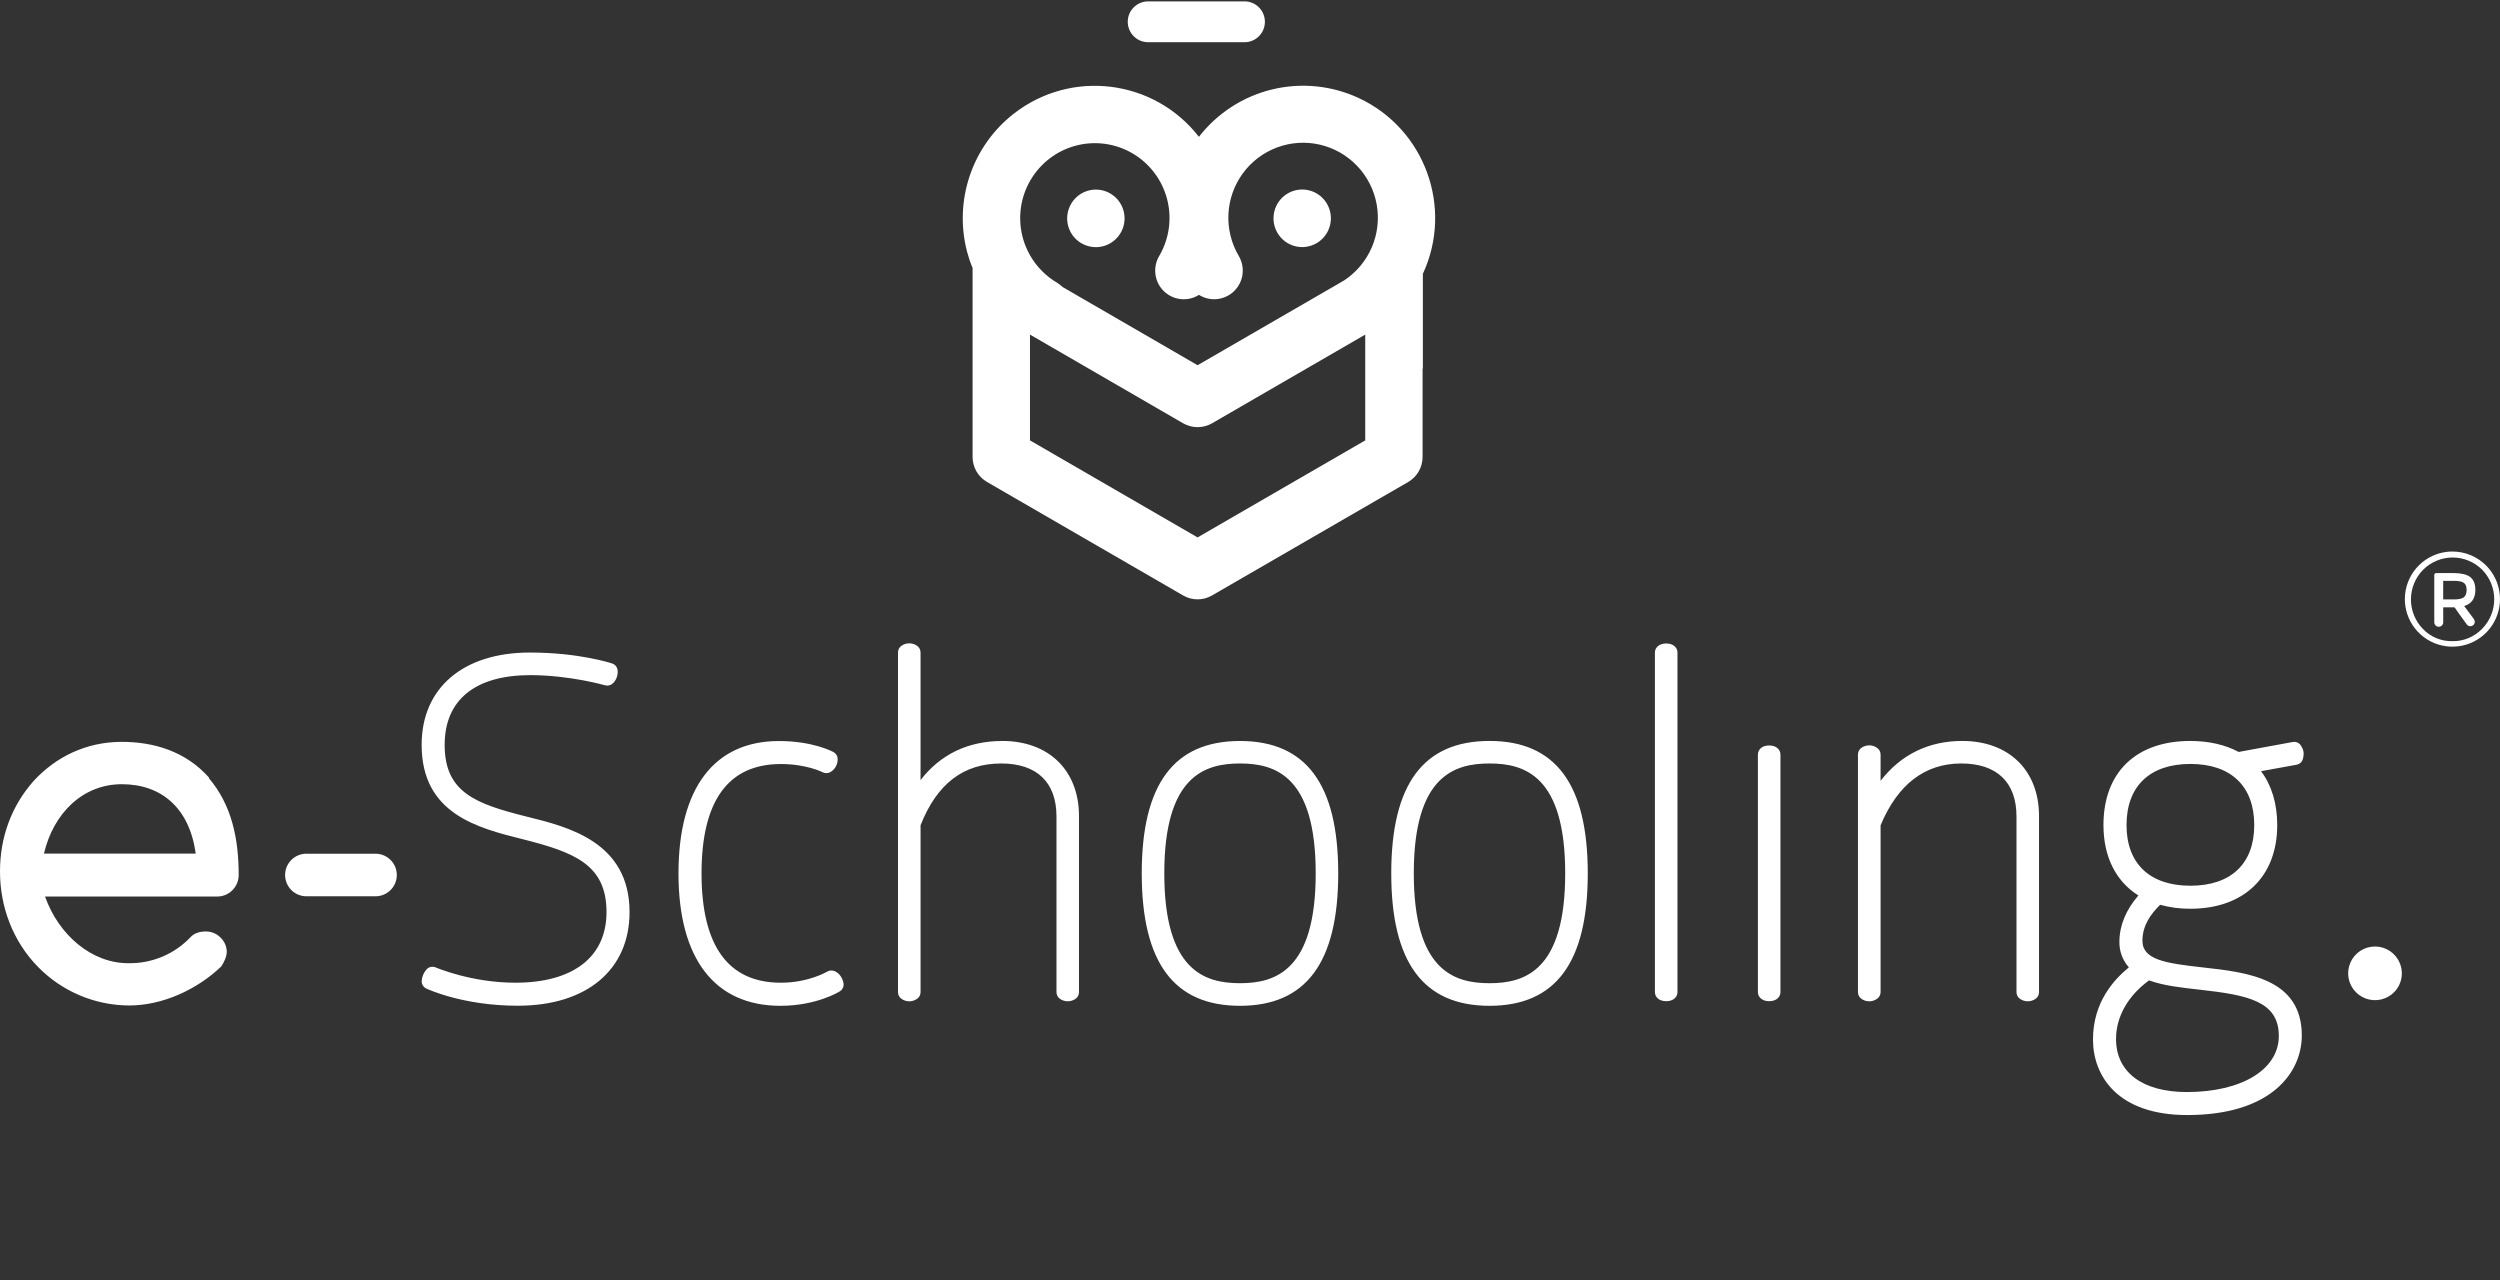 <svg width="246" height="126" viewBox="0 0 246 126" fill="none" xmlns="http://www.w3.org/2000/svg">
<rect x="0" y="0" width="246" height="126" fill="#333333" stroke="none"/>
<path d="M106.396 23.925C106.877 24.21 107.431 24.346 107.989 24.316C108.546 24.285 109.083 24.089 109.529 23.752C109.976 23.416 110.313 22.954 110.498 22.426C110.683 21.897 110.707 21.325 110.568 20.783C110.429 20.24 110.132 19.751 109.716 19.378C109.3 19.005 108.782 18.763 108.229 18.685C107.676 18.606 107.112 18.694 106.609 18.937C106.106 19.18 105.685 19.568 105.402 20.05V20.055C105.213 20.375 105.089 20.729 105.037 21.097C104.985 21.465 105.006 21.84 105.098 22.199C105.191 22.559 105.353 22.897 105.576 23.194C105.799 23.491 106.078 23.741 106.397 23.93L106.396 23.925ZM95.702 26.368V44.967C95.702 45.463 95.833 45.951 96.08 46.382C96.328 46.812 96.683 47.17 97.112 47.419L116.431 58.6C116.859 58.847 117.345 58.977 117.84 58.977C118.334 58.977 118.82 58.847 119.249 58.6L138.579 47.419C139.006 47.168 139.36 46.809 139.606 46.379C139.852 45.948 139.982 45.461 139.982 44.964V36.276H140.01V26.947C143.031 20.423 140.206 12.678 133.701 9.648C131.035 8.407 128.029 8.109 125.173 8.801C122.317 9.494 119.779 11.136 117.973 13.462C113.561 7.788 105.397 6.774 99.739 11.2C97.738 12.764 96.238 14.883 95.423 17.293C94.609 19.703 94.516 22.299 95.156 24.762C95.301 25.309 95.483 25.846 95.702 26.368ZM134.339 43.334L117.84 52.882L101.35 43.334V32.924L116.434 41.66C116.864 41.904 117.349 42.032 117.843 42.032C118.337 42.032 118.823 41.904 119.252 41.66L134.339 32.924V43.334ZM101.395 17.738C102.377 16.052 103.987 14.825 105.87 14.329C106.803 14.083 107.775 14.024 108.731 14.155C109.686 14.286 110.607 14.604 111.44 15.092C112.272 15.579 113.001 16.227 113.585 16.997C114.168 17.767 114.594 18.645 114.839 19.581C115.084 20.516 115.143 21.491 115.013 22.449C114.882 23.407 114.565 24.331 114.079 25.166L114.066 25.187C113.744 25.731 113.613 26.368 113.695 26.995C113.777 27.623 114.068 28.204 114.519 28.646C114.971 29.088 115.558 29.365 116.185 29.432C116.813 29.499 117.445 29.352 117.979 29.015C118.513 29.351 119.145 29.497 119.772 29.429C120.399 29.362 120.985 29.085 121.437 28.644C121.889 28.203 122.18 27.622 122.263 26.995C122.346 26.368 122.217 25.731 121.896 25.187C121.162 23.944 120.807 22.512 120.877 21.069C120.946 19.625 121.437 18.235 122.288 17.068C123.138 15.902 124.311 15.012 125.662 14.509C127.012 14.005 128.48 13.911 129.884 14.236C131.287 14.562 132.565 15.294 133.557 16.341C134.55 17.389 135.214 18.705 135.468 20.127C135.721 21.55 135.552 23.015 134.983 24.342C134.413 25.669 133.467 26.799 132.263 27.593L117.843 35.937L104.551 28.238C104.387 28.08 104.207 27.939 104.014 27.818C102.335 26.829 101.116 25.212 100.624 23.322C100.132 21.432 100.409 19.424 101.392 17.738H101.395ZM129.56 23.925C130.042 23.643 130.429 23.223 130.674 22.72C130.918 22.217 131.008 21.652 130.933 21.097C130.857 20.543 130.62 20.023 130.25 19.604C129.88 19.184 129.394 18.885 128.854 18.742C128.314 18.6 127.745 18.621 127.217 18.803C126.689 18.985 126.227 19.32 125.889 19.766C125.551 20.211 125.352 20.747 125.318 21.306C125.283 21.865 125.415 22.422 125.696 22.905L125.699 22.912C126.075 23.558 126.691 24.029 127.412 24.22C128.133 24.412 128.901 24.308 129.546 23.932L129.56 23.925ZM112.975 4.155H122.462C122.994 4.155 123.504 3.943 123.879 3.566C124.255 3.189 124.466 2.678 124.466 2.145C124.466 1.612 124.255 1.1 123.879 0.724C123.504 0.347 122.994 0.135 122.462 0.135L112.975 0.135C112.444 0.135 111.934 0.347 111.558 0.724C111.182 1.1 110.971 1.612 110.971 2.145C110.971 2.678 111.182 3.189 111.558 3.566C111.934 3.943 112.444 4.155 112.975 4.155Z" fill="white"/>
<path d="M20.6 76.555C18.265 73.887 15.049 72.999 11.992 72.999C8.429 72.999 5.486 74.501 3.326 76.827C1.097 79.331 5.56685e-05 82.439 5.56685e-05 85.728C-0.01 89.212 1.27 92.613 3.707 95.109C4.877 96.315 6.275 97.275 7.82 97.932C9.366 98.59 11.027 98.932 12.706 98.939C15.985 98.939 19.373 97.387 21.763 95.109C22.041 94.709 22.314 94.108 22.314 93.657C22.31 93.383 22.249 93.113 22.135 92.864C22.02 92.615 21.856 92.392 21.651 92.21C21.459 92.026 21.232 91.883 20.983 91.788C20.735 91.693 20.471 91.649 20.205 91.658C19.66 91.658 19.096 91.83 18.756 92.21C17.979 93.032 17.04 93.684 15.999 94.126C14.958 94.568 13.837 94.79 12.706 94.779C9.037 94.823 5.767 92 4.433 88.219H21.377C21.937 88.218 22.473 87.995 22.869 87.598C23.264 87.202 23.486 86.665 23.486 86.105C23.486 82.56 22.817 79.22 20.542 76.555H20.6ZM4.324 83.996C5.265 79.997 8.161 77.166 11.991 77.166C15.877 77.166 18.643 79.501 19.26 83.996H4.324ZM235.974 94.436C235.709 93.986 235.317 93.625 234.847 93.398C234.377 93.171 233.85 93.088 233.333 93.161C232.816 93.233 232.332 93.457 231.942 93.805C231.552 94.152 231.274 94.607 231.143 95.112C231.011 95.618 231.033 96.15 231.204 96.644C231.376 97.137 231.69 97.568 232.106 97.883C232.523 98.198 233.023 98.382 233.544 98.413C234.065 98.443 234.584 98.319 235.034 98.055C235.637 97.704 236.075 97.129 236.254 96.455C236.432 95.781 236.336 95.064 235.986 94.461C235.982 94.453 235.978 94.444 235.974 94.436ZM61.947 89.745C61.947 82.853 55.892 81.358 51.888 80.371C46.827 79.105 43.754 77.997 43.754 73.3C43.754 68.872 46.751 66.433 52.189 66.433C56.052 66.433 59.504 67.424 59.538 67.434C59.677 67.472 59.823 67.473 59.962 67.436C60.101 67.399 60.227 67.326 60.329 67.224C60.482 67.069 60.601 66.884 60.678 66.68C60.756 66.477 60.791 66.259 60.78 66.042C60.78 65.874 60.727 65.711 60.63 65.576C60.532 65.44 60.394 65.339 60.235 65.287C60.105 65.243 56.965 64.21 52.142 64.21C45.571 64.21 41.489 67.692 41.489 73.298C41.489 80.089 47.014 81.474 51.454 82.583C56.424 83.846 59.681 85.029 59.681 89.742C59.681 94.165 56.41 96.699 50.708 96.699C46.373 96.699 42.907 95.21 42.873 95.194C42.726 95.131 42.563 95.114 42.406 95.144C42.249 95.175 42.105 95.251 41.992 95.365C41.693 95.69 41.516 96.11 41.493 96.552C41.494 96.703 41.536 96.851 41.617 96.978C41.697 97.105 41.812 97.207 41.948 97.272C42.094 97.341 45.576 98.963 50.938 98.963C57.728 98.971 61.947 95.433 61.947 89.745ZM76.791 98.971C80.342 98.971 82.548 97.602 82.639 97.547C82.775 97.462 82.882 97.338 82.946 97.19C83.01 97.043 83.027 96.879 82.996 96.722C82.886 96.165 82.551 95.729 82.103 95.548C81.988 95.505 81.865 95.488 81.743 95.498C81.62 95.509 81.501 95.546 81.395 95.608C81.378 95.619 79.555 96.699 76.838 96.699C71.654 96.699 69.031 93.08 69.031 85.939C69.031 78.799 71.657 75.18 76.838 75.18C79.358 75.18 80.934 75.979 80.946 75.989C81.058 76.046 81.181 76.076 81.306 76.077C81.432 76.079 81.555 76.051 81.668 75.996C81.902 75.871 82.096 75.683 82.23 75.454C82.363 75.225 82.431 74.963 82.424 74.698C82.425 74.556 82.388 74.416 82.315 74.293C82.242 74.171 82.137 74.07 82.012 74.003C81.93 73.958 80.003 72.918 76.655 72.918C70.277 72.918 66.763 77.546 66.763 85.947C66.763 94.349 70.328 98.971 76.791 98.971ZM98.612 72.914C95.256 72.914 92.525 74.236 90.582 76.763V64.203C90.582 64.078 90.553 63.956 90.498 63.844C90.442 63.733 90.361 63.636 90.261 63.562C90.032 63.393 89.755 63.302 89.471 63.302C89.187 63.302 88.91 63.393 88.681 63.562C88.582 63.636 88.501 63.733 88.446 63.843C88.391 63.954 88.362 64.076 88.363 64.2V97.631C88.362 97.755 88.391 97.877 88.446 97.988C88.501 98.098 88.582 98.195 88.681 98.269C88.91 98.438 89.187 98.529 89.472 98.529C89.756 98.53 90.033 98.439 90.261 98.269C90.361 98.195 90.442 98.099 90.497 97.988C90.553 97.877 90.583 97.755 90.583 97.631V81.204C92.2 77.115 94.799 75.126 98.524 75.126C102.028 75.126 103.957 76.978 103.957 80.336V97.631C103.958 97.755 103.987 97.877 104.042 97.988C104.097 98.098 104.177 98.195 104.276 98.269C104.506 98.437 104.782 98.527 105.066 98.527C105.35 98.527 105.627 98.437 105.856 98.269C105.955 98.194 106.034 98.098 106.089 97.987C106.144 97.877 106.172 97.755 106.172 97.631V80.297C106.172 75.808 103.205 72.909 98.612 72.909V72.914ZM131.682 85.942C131.682 77.174 128.521 72.914 122.015 72.914C115.51 72.914 112.348 77.174 112.348 85.942C112.348 94.71 115.51 98.971 122.015 98.971C128.52 98.971 131.682 94.706 131.682 85.937V85.942ZM122.015 96.747C118.548 96.747 114.567 95.519 114.567 85.937C114.567 76.355 118.548 75.126 122.015 75.126C125.483 75.126 129.465 76.353 129.465 85.937C129.465 95.521 125.481 96.747 122.012 96.747H122.015ZM146.567 72.909C140.061 72.909 136.899 77.169 136.899 85.937C136.899 94.706 140.062 98.971 146.57 98.971C153.078 98.971 156.236 94.71 156.236 85.942C156.236 77.174 153.072 72.909 146.57 72.909H146.567ZM146.567 96.747C143.098 96.747 139.117 95.519 139.117 85.937C139.117 76.355 143.098 75.126 146.567 75.126C150.035 75.126 154.016 76.353 154.016 85.937C154.016 95.521 150.039 96.747 146.57 96.747H146.567ZM163.954 98.517C164.632 98.517 164.894 98.153 164.974 97.998C165.033 97.885 165.063 97.76 165.063 97.632V64.203C165.063 64.075 165.032 63.949 164.974 63.836C164.894 63.682 164.632 63.318 163.954 63.318C163.276 63.318 163.007 63.688 162.928 63.847C162.873 63.958 162.844 64.079 162.843 64.203V97.631C162.844 97.755 162.873 97.876 162.928 97.987C163.01 98.147 163.269 98.517 163.957 98.517H163.954ZM174.086 98.517C174.771 98.517 175.033 98.147 175.112 97.988C175.167 97.877 175.196 97.756 175.197 97.632V74.24C175.196 74.117 175.167 73.995 175.112 73.883C175.033 73.726 174.775 73.355 174.086 73.355C173.398 73.355 173.147 73.719 173.066 73.874C173.008 73.987 172.977 74.113 172.977 74.24V97.631C172.977 97.758 173.008 97.884 173.066 97.997C173.147 98.153 173.41 98.517 174.089 98.517H174.086ZM193.078 72.909C189.775 72.909 187.041 74.254 185.049 76.834V74.24C185.048 74.116 185.018 73.993 184.961 73.883C184.904 73.772 184.822 73.676 184.721 73.603C184.492 73.434 184.215 73.342 183.931 73.342C183.647 73.342 183.37 73.434 183.141 73.603C183.042 73.677 182.962 73.773 182.907 73.884C182.852 73.995 182.823 74.117 182.823 74.24V97.631C182.823 97.755 182.852 97.877 182.907 97.987C182.962 98.098 183.042 98.195 183.141 98.269C183.371 98.438 183.648 98.529 183.933 98.529C184.217 98.531 184.493 98.439 184.721 98.269C184.822 98.196 184.904 98.1 184.961 97.989C185.018 97.878 185.048 97.756 185.049 97.631V81.211C186.734 77.177 189.409 75.126 192.989 75.126C196.493 75.126 198.422 76.978 198.422 80.336V97.631C198.422 97.755 198.452 97.877 198.507 97.988C198.563 98.098 198.643 98.195 198.742 98.269C198.971 98.437 199.248 98.527 199.532 98.527C199.816 98.527 200.092 98.437 200.322 98.269C200.42 98.195 200.5 98.098 200.556 97.987C200.611 97.877 200.639 97.755 200.639 97.631V80.297C200.641 75.808 197.676 72.909 193.078 72.909ZM225.6 73.013L220.284 73.991C218.975 73.285 217.334 72.91 215.529 72.91C210.175 72.91 206.98 76.005 206.98 81.188C206.98 84.293 208.191 86.714 210.417 88.114C209.19 89.531 208.55 91.084 208.55 92.659C208.529 93.589 208.862 94.492 209.48 95.187C208.036 96.381 205.951 98.583 205.951 102.292C205.951 105.883 208.385 109.721 215.217 109.721C223.542 109.721 226.497 105.502 226.497 101.89C226.497 96.272 221.103 95.677 216.771 95.195C213.079 94.786 210.816 94.443 210.816 92.569C210.816 91.043 211.652 89.928 212.56 89.03C213.528 89.297 214.527 89.429 215.531 89.421C220.803 89.421 224.079 86.265 224.079 81.188C224.079 79.085 223.534 77.276 222.485 75.885L225.98 75.25C226.13 75.223 226.269 75.153 226.381 75.049C226.492 74.945 226.572 74.811 226.609 74.663C226.754 74.076 226.662 73.771 226.426 73.387C226.344 73.247 226.221 73.136 226.073 73.069C225.926 73.002 225.761 72.982 225.602 73.013H225.6ZM211.468 96.469C212.87 96.987 214.611 97.179 216.445 97.385C221.151 97.907 224.236 98.507 224.236 101.934C224.236 105.237 220.596 107.457 215.177 107.457C210.816 107.457 208.219 105.507 208.219 102.245C208.211 100.061 209.394 97.975 211.468 96.469ZM215.535 87.155C211.54 87.155 209.25 84.981 209.25 81.188C209.25 77.365 211.54 75.172 215.535 75.172C219.53 75.172 221.818 77.365 221.818 81.188C221.818 84.987 219.53 87.155 215.535 87.155ZM36.947 84.005H30.148C29.592 84.005 29.06 84.226 28.667 84.619C28.274 85.012 28.054 85.544 28.054 86.1C28.054 86.655 28.274 87.188 28.667 87.581C29.06 87.973 29.592 88.194 30.148 88.194H36.951C37.506 88.194 38.039 87.973 38.432 87.581C38.825 87.188 39.045 86.655 39.045 86.1C39.045 85.544 38.825 85.012 38.432 84.619C38.039 84.226 37.506 84.005 36.951 84.005H36.947ZM241.312 54.27C240.229 54.271 239.18 54.648 238.344 55.336C237.508 56.024 236.936 56.981 236.726 58.043C236.516 59.105 236.681 60.208 237.192 61.162C237.704 62.117 238.53 62.864 239.531 63.278C240.532 63.691 241.645 63.745 242.681 63.43C243.717 63.114 244.612 62.45 245.213 61.549C245.814 60.648 246.084 59.567 245.977 58.489C245.87 57.411 245.393 56.404 244.627 55.639C243.748 54.762 242.557 54.27 241.316 54.27H241.312ZM244.236 61.874C243.859 62.267 243.406 62.578 242.903 62.787C242.401 62.997 241.86 63.1 241.316 63.09C240.776 63.103 240.239 63.002 239.74 62.796C239.241 62.589 238.79 62.281 238.416 61.891C237.658 61.111 237.234 60.066 237.237 58.978C237.239 57.891 237.667 56.847 238.429 56.07C238.809 55.687 239.262 55.383 239.76 55.175C240.259 54.968 240.793 54.86 241.333 54.859C241.873 54.858 242.408 54.963 242.907 55.169C243.407 55.375 243.86 55.677 244.243 56.059L244.249 56.065C245.01 56.842 245.436 57.887 245.433 58.974C245.431 60.062 245.001 61.105 244.236 61.878V61.874ZM243.395 60.869L242.475 59.63C243.208 59.412 243.575 58.885 243.576 58.05C243.576 57.472 243.41 57.052 243.078 56.788C242.758 56.535 242.229 56.403 241.513 56.392H239.721C239.671 56.392 239.623 56.412 239.588 56.447C239.553 56.482 239.533 56.53 239.533 56.58V61.204C239.529 61.264 239.537 61.324 239.558 61.381C239.578 61.438 239.61 61.49 239.651 61.534C239.692 61.578 239.742 61.614 239.797 61.638C239.853 61.662 239.913 61.674 239.973 61.674C240.033 61.674 240.093 61.662 240.149 61.638C240.204 61.614 240.254 61.578 240.295 61.534C240.336 61.49 240.368 61.438 240.389 61.381C240.409 61.324 240.417 61.264 240.413 61.204V59.76H241.527C241.527 59.76 242.427 61.047 242.748 61.463C242.788 61.513 242.839 61.552 242.897 61.579C242.955 61.606 243.019 61.618 243.083 61.617C243.198 61.617 243.309 61.571 243.391 61.489C243.473 61.407 243.519 61.296 243.519 61.18C243.516 61.075 243.477 60.975 243.409 60.895L243.395 60.869ZM241.458 58.983H240.409V57.157H241.485C241.942 57.157 242.268 57.223 242.444 57.353C242.62 57.483 242.715 57.715 242.715 58.045C242.715 58.376 242.627 58.618 242.45 58.765C242.273 58.912 241.942 58.985 241.459 58.985L241.458 58.983Z" fill="white"/>
</svg>
